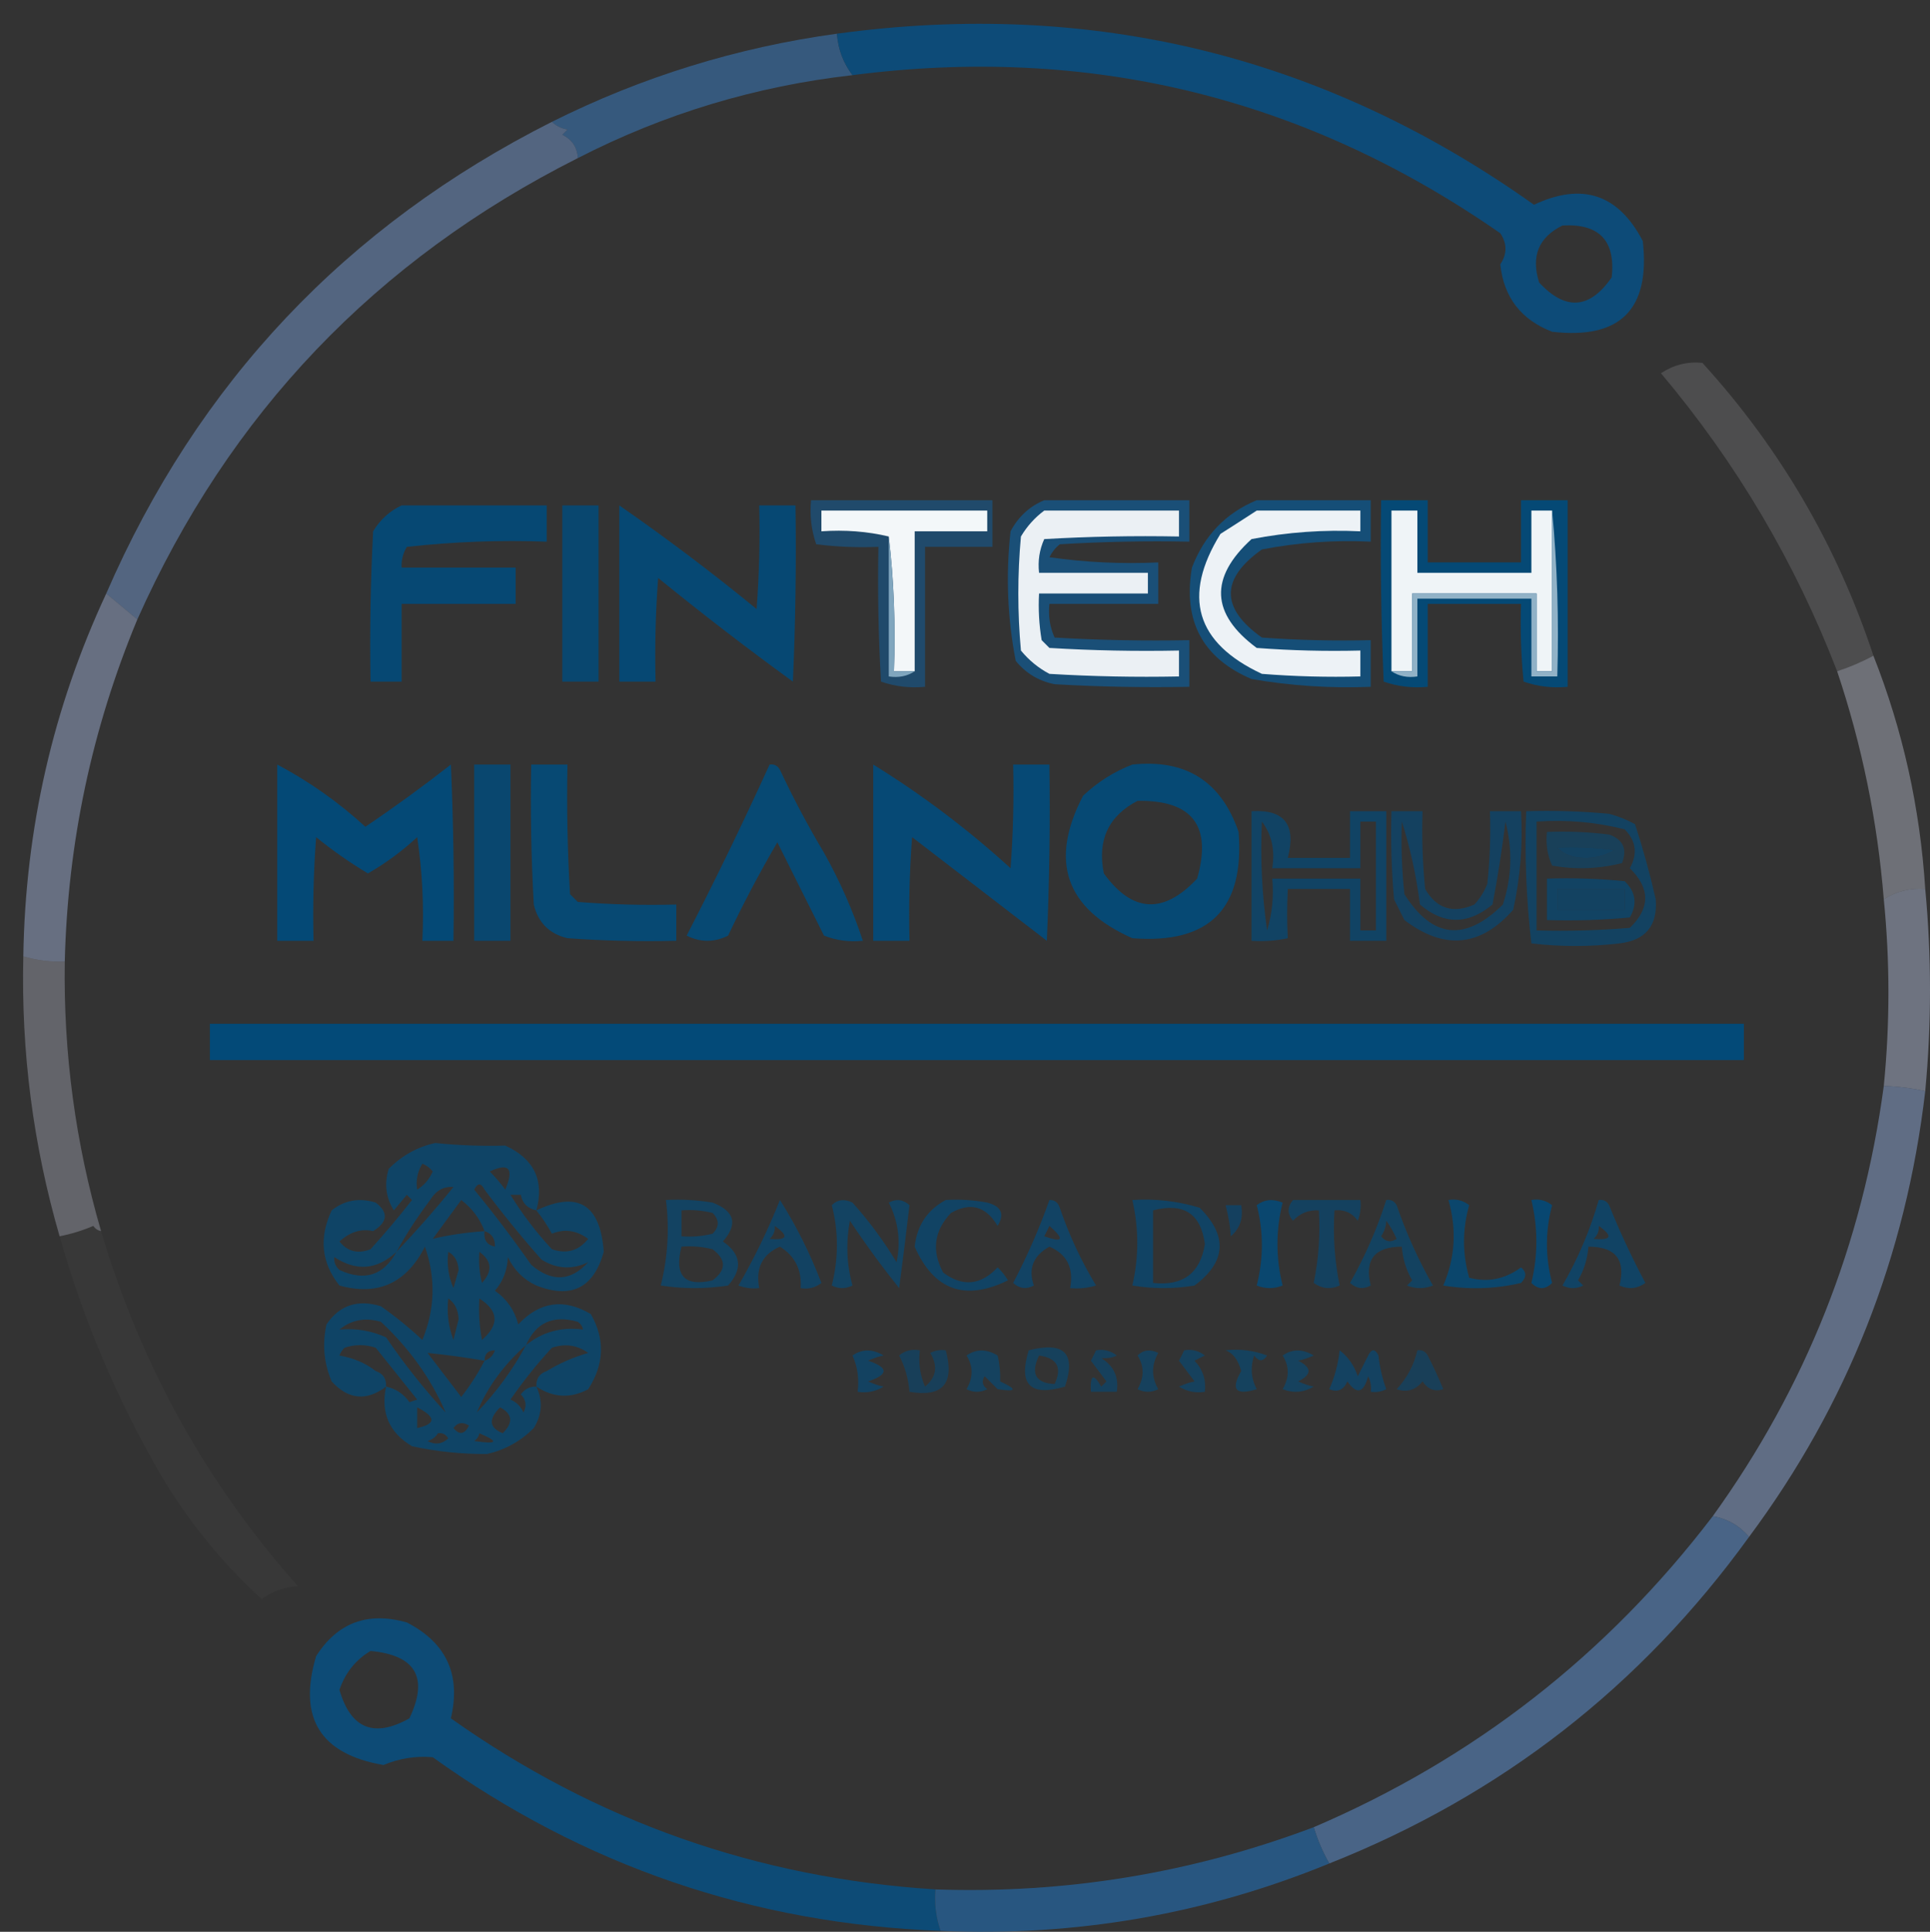 <?xml version="1.0" encoding="UTF-8" standalone="no"?>
<!DOCTYPE svg PUBLIC "-//W3C//DTD SVG 1.1//EN" "http://www.w3.org/Graphics/SVG/1.1/DTD/svg11.dtd">
<!-- Created with Vectornator (http://vectornator.io/) -->
<svg height="100%" stroke-miterlimit="10" style="fill-rule:nonzero;clip-rule:evenodd;stroke-linecap:round;stroke-linejoin:round;" version="1.1" viewBox="0 0 372.418 372.676" width="100%" xml:space="preserve" xmlns="http://www.w3.org/2000/svg" xmlns:vectornator="http://vectornator.io" xmlns:xlink="http://www.w3.org/1999/xlink">
<rect x="0" y="0" width="372.418" height="372.676" fill="#333333" stroke="none"/>
<defs/>
<g id="Senza-Titolo" vectornator:layerName="Senza Titolo">
<path d="M161.5 6.5C161.722 9.504 162.722 12.171 164.5 14.5C145.838 16.61 128.172 21.944 111.5 30.5C111.376 28.418 110.376 26.918 108.5 26C108.833 25.667 109.167 25.333 109.5 25C108.263 24.768 107.263 24.268 106.5 23.5C123.877 14.819 142.21 9.153 161.5 6.5Z" fill="#386492" fill-rule="evenodd" opacity="0.781" stroke="none" vectornator:layerName="path"/>
<path d="M164.5 14.5C162.722 12.171 161.722 9.504 161.5 6.5C210.782-0.214 255.616 10.786 296 39.5C305.292 35.121 312.292 37.455 317 46.5C318.479 59.687 312.646 65.521 299.5 64C293.501 61.673 290.168 57.34 289.5 51C290.833 49 290.833 47 289.5 45C251.79 18.757 210.123 8.59 164.5 14.5ZM301.5 43.5C308.606 43.105 311.772 46.439 311 53.5C306.748 59.653 302.081 59.986 297 54.5C295.393 49.438 296.893 45.772 301.5 43.5Z" fill="#094e7f" fill-rule="evenodd" opacity="0.905" stroke="none" vectornator:layerName="path"/>
<path d="M106.5 23.5C107.263 24.268 108.263 24.768 109.5 25C109.167 25.333 108.833 25.667 108.5 26C110.376 26.918 111.376 28.418 111.5 30.5C72.552 50.112 44.219 79.779 26.5 119.5C24.5 117.833 22.5 116.167 20.5 114.5C38.157 73.84 66.824 43.507 106.5 23.5Z" fill="#637da5" fill-rule="evenodd" opacity="0.681" stroke="none" vectornator:layerName="path"/>
<path d="M201.5 96.5C210.833 96.5 220.167 96.5 229.5 96.5C229.5 99.167 229.5 101.833 229.5 104.5C221.16 104.334 212.827 104.5 204.5 105C203.643 105.689 202.977 106.522 202.5 107.5C209.468 108.497 216.468 108.83 223.5 108.5C223.5 111.167 223.5 113.833 223.5 116.5C216.5 116.5 209.5 116.5 202.5 116.5C202.244 118.792 202.577 120.959 203.5 123C212.16 123.5 220.827 123.666 229.5 123.5C229.5 126.5 229.5 129.5 229.5 132.5C220.827 132.666 212.16 132.5 203.5 132C200.452 131.394 197.952 129.894 196 127.5C194.396 119.27 194.063 110.937 195 102.5C196.494 99.686 198.66 97.686 201.5 96.5Z" fill="#165483" fill-rule="evenodd" opacity="0.846" stroke="none" vectornator:layerName="path"/>
<path d="M266.5 96.5C269.5 96.5 272.5 96.5 275.5 96.5C275.5 100.5 275.5 104.5 275.5 108.5C281.5 108.5 287.5 108.5 293.5 108.5C293.5 104.5 293.5 100.5 293.5 96.5C296.5 96.5 299.5 96.5 302.5 96.5C302.5 108.5 302.5 120.5 302.5 132.5C299.552 132.777 296.719 132.444 294 131.5C293.501 126.511 293.334 121.511 293.5 116.5C287.5 116.5 281.5 116.5 275.5 116.5C275.5 121.833 275.5 127.167 275.5 132.5C272.552 132.777 269.719 132.444 267 131.5C266.5 119.838 266.333 108.171 266.5 96.5Z" fill="#004c7d" fill-rule="evenodd" opacity="0.9" stroke="none" vectornator:layerName="path"/>
<path d="M77.5 97.5C86.833 97.5 96.167 97.5 105.5 97.5C105.5 99.833 105.5 102.167 105.5 104.5C96.475 104.168 87.475 104.502 78.5 105.5C77.754 106.736 77.421 108.07 77.5 109.5C84.833 109.5 92.167 109.5 99.5 109.5C99.5 111.833 99.5 114.167 99.5 116.5C92.167 116.5 84.833 116.5 77.5 116.5C77.5 121.5 77.5 126.5 77.5 131.5C75.5 131.5 73.5 131.5 71.5 131.5C71.334 121.828 71.5 112.161 72 102.5C73.352 100.251 75.185 98.584 77.5 97.5Z" fill="#004c7d" fill-rule="evenodd" opacity="0.872" stroke="none" vectornator:layerName="path"/>
<path d="M108.5 97.5C110.833 97.5 113.167 97.5 115.5 97.5C115.5 108.833 115.5 120.167 115.5 131.5C113.167 131.5 110.833 131.5 108.5 131.5C108.5 120.167 108.5 108.833 108.5 97.5Z" fill="#004c7d" fill-rule="evenodd" opacity="0.819" stroke="none" vectornator:layerName="path"/>
<path d="M119.5 97.5C128.572 103.793 137.406 110.46 146 117.5C146.5 110.842 146.666 104.175 146.5 97.5C148.833 97.5 151.167 97.5 153.5 97.5C153.667 108.838 153.5 120.172 153 131.5C144.153 125.075 135.486 118.409 127 111.5C126.5 118.158 126.334 124.825 126.5 131.5C124.167 131.5 121.833 131.5 119.5 131.5C119.5 120.167 119.5 108.833 119.5 97.5Z" fill="#004c7d" fill-rule="evenodd" opacity="0.876" stroke="none" vectornator:layerName="path"/>
<path d="M156.5 96.5C168.167 96.5 179.833 96.5 191.5 96.5C191.5 99.5 191.5 102.5 191.5 105.5C187.167 105.5 182.833 105.5 178.5 105.5C178.5 114.5 178.5 123.5 178.5 132.5C175.552 132.777 172.719 132.444 170 131.5C169.5 122.84 169.334 114.173 169.5 105.5C165.486 105.666 161.486 105.499 157.5 105C156.556 102.281 156.223 99.448 156.5 96.5Z" fill="#175483" fill-rule="evenodd" opacity="0.695" stroke="none" vectornator:layerName="path"/>
<path d="M176.5 129.5C175.167 129.5 173.833 129.5 172.5 129.5C172.826 120.651 172.493 111.984 171.5 103.5C167.366 102.515 163.032 102.182 158.5 102.5C158.5 101.167 158.5 99.833 158.5 98.5C169.167 98.5 179.833 98.5 190.5 98.5C190.5 99.833 190.5 101.167 190.5 102.5C185.833 102.5 181.167 102.5 176.5 102.5C176.5 111.5 176.5 120.5 176.5 129.5Z" fill="#f3f7f9" fill-rule="evenodd" opacity="1" stroke="none" vectornator:layerName="path"/>
<path d="M201.5 98.5C210.167 98.5 218.833 98.5 227.5 98.5C227.5 100.167 227.5 101.833 227.5 103.5C218.827 103.334 210.16 103.5 201.5 104C200.577 106.041 200.244 108.208 200.5 110.5C207.5 110.5 214.5 110.5 221.5 110.5C221.5 111.833 221.5 113.167 221.5 114.5C214.5 114.5 207.5 114.5 200.5 114.5C200.335 117.518 200.502 120.518 201 123.5C201.5 124 202 124.5 202.5 125C210.827 125.5 219.16 125.666 227.5 125.5C227.5 127.167 227.5 128.833 227.5 130.5C219.16 130.666 210.827 130.5 202.5 130C200.376 128.878 198.543 127.378 197 125.5C196.333 118.167 196.333 110.833 197 103.5C198.193 101.503 199.693 99.836 201.5 98.5Z" fill="#ebf0f4" fill-rule="evenodd" opacity="1" stroke="none" vectornator:layerName="path"/>
<path d="M299.5 98.5C299.5 108.833 299.5 119.167 299.5 129.5C298.5 129.5 297.5 129.5 296.5 129.5C296.5 124.5 296.5 119.5 296.5 114.5C288.5 114.5 280.5 114.5 272.5 114.5C272.5 119.5 272.5 124.5 272.5 129.5C271.167 129.5 269.833 129.5 268.5 129.5C268.5 119.167 268.5 108.833 268.5 98.5C270.167 98.5 271.833 98.5 273.5 98.5C273.5 102.5 273.5 106.5 273.5 110.5C280.833 110.5 288.167 110.5 295.5 110.5C295.5 106.5 295.5 102.5 295.5 98.5C296.833 98.5 298.167 98.5 299.5 98.5Z" fill="#eff4f7" fill-rule="evenodd" opacity="1" stroke="none" vectornator:layerName="path"/>
<path d="M361.5 126.5C359.321 127.677 356.987 128.677 354.5 129.5C346.383 108.433 335.05 89.266 320.5 72C322.948 70.388 325.615 69.721 328.5 70C343.48 86.452 354.48 105.286 361.5 126.5Z" fill="#f2f3f7" fill-rule="evenodd" opacity="0.138" stroke="none" vectornator:layerName="path"/>
<path d="M171.5 103.5C172.493 111.984 172.826 120.651 172.5 129.5C173.833 129.5 175.167 129.5 176.5 129.5C175.081 130.451 173.415 130.784 171.5 130.5C171.5 121.5 171.5 112.5 171.5 103.5Z" fill="#80a6be" fill-rule="evenodd" opacity="1" stroke="none" vectornator:layerName="path"/>
<path d="M242.5 96.5C249.833 96.5 257.167 96.5 264.5 96.5C264.5 99.167 264.5 101.833 264.5 104.5C257.426 104.161 250.426 104.661 243.5 106C235.5 111.667 235.5 117.333 243.5 123C250.492 123.5 257.492 123.666 264.5 123.5C264.5 126.5 264.5 129.5 264.5 132.5C256.772 132.811 249.105 132.311 241.5 131C232.065 126.969 228.231 119.803 230 109.5C232.353 103.315 236.52 98.982 242.5 96.5Z" fill="#115282" fill-rule="evenodd" opacity="0.863" stroke="none" vectornator:layerName="path"/>
<path d="M242.5 98.5C249.167 98.5 255.833 98.5 262.5 98.5C262.5 99.833 262.5 101.167 262.5 102.5C255.426 102.161 248.426 102.661 241.5 104C233.33 111.457 233.663 118.457 242.5 125C249.158 125.5 255.825 125.666 262.5 125.5C262.5 127.167 262.5 128.833 262.5 130.5C256.158 130.666 249.825 130.5 243.5 130C230.74 124.04 228.074 115.04 235.5 103C237.898 101.476 240.231 99.976 242.5 98.5Z" fill="#edf2f6" fill-rule="evenodd" opacity="1" stroke="none" vectornator:layerName="path"/>
<path d="M299.5 98.5C300.494 108.987 300.828 119.654 300.5 130.5C298.833 130.5 297.167 130.5 295.5 130.5C295.5 125.5 295.5 120.5 295.5 115.5C288.167 115.5 280.833 115.5 273.5 115.5C273.5 120.5 273.5 125.5 273.5 130.5C271.585 130.784 269.919 130.451 268.5 129.5C269.833 129.5 271.167 129.5 272.5 129.5C272.5 124.5 272.5 119.5 272.5 114.5C280.5 114.5 288.5 114.5 296.5 114.5C296.5 119.5 296.5 124.5 296.5 129.5C297.5 129.5 298.5 129.5 299.5 129.5C299.5 119.167 299.5 108.833 299.5 98.5Z" fill="#91b2c7" fill-rule="evenodd" opacity="1" stroke="none" vectornator:layerName="path"/>
<path d="M20.5 114.5C22.5 116.167 24.5 117.833 26.5 119.5C17.728 140.594 13.061 162.594 12.5 185.5C9.763 185.599 7.096 185.265 4.5 184.5C4.883 159.902 10.216 136.569 20.5 114.5Z" fill="#919fbe" fill-rule="evenodd" opacity="0.556" stroke="none" vectornator:layerName="path"/>
<path d="M53.5 147.5C59.634 150.743 65.301 154.743 70.5 159.5C76.14 155.693 81.64 151.693 87 147.5C87.5 158.828 87.666 170.162 87.5 181.5C85.5 181.5 83.5 181.5 81.5 181.5C81.83 174.8 81.497 168.134 80.5 161.5C77.583 164.205 74.416 166.538 71 168.5C67.509 166.419 64.175 164.085 61 161.5C60.5 168.158 60.334 174.825 60.5 181.5C58.167 181.5 55.833 181.5 53.5 181.5C53.5 170.167 53.5 158.833 53.5 147.5Z" fill="#004c7d" fill-rule="evenodd" opacity="0.915" stroke="none" vectornator:layerName="path"/>
<path d="M91.5 147.5C93.833 147.5 96.167 147.5 98.5 147.5C98.5 158.833 98.5 170.167 98.5 181.5C96.167 181.5 93.833 181.5 91.5 181.5C91.5 170.167 91.5 158.833 91.5 147.5Z" fill="#004c7d" fill-rule="evenodd" opacity="0.819" stroke="none" vectornator:layerName="path"/>
<path d="M102.5 147.5C104.833 147.5 107.167 147.5 109.5 147.5C109.334 155.84 109.5 164.173 110 172.5C110.5 173 111 173.5 111.5 174C117.825 174.5 124.158 174.666 130.5 174.5C130.5 176.833 130.5 179.167 130.5 181.5C123.492 181.666 116.492 181.5 109.5 181C106 180.167 103.833 178 103 174.5C102.5 165.506 102.334 156.506 102.5 147.5Z" fill="#004d7d" fill-rule="evenodd" opacity="0.864" stroke="none" vectornator:layerName="path"/>
<path d="M148.5 147.5C149.376 147.369 150.043 147.702 150.5 148.5C153.079 153.992 155.912 159.325 159 164.5C162.068 169.964 164.568 175.631 166.5 181.5C163.881 181.768 161.381 181.435 159 180.5C155.984 174.469 152.984 168.469 150 162.5C146.579 168.342 143.412 174.342 140.5 180.5C137.833 181.833 135.167 181.833 132.5 180.5C138.117 169.6 143.45 158.6 148.5 147.5Z" fill="#004c7d" fill-rule="evenodd" opacity="0.866" stroke="none" vectornator:layerName="path"/>
<path d="M168.5 147.5C177.901 153.298 186.734 159.965 195 167.5C195.5 160.842 195.666 154.175 195.5 147.5C197.833 147.5 200.167 147.5 202.5 147.5C202.667 158.838 202.5 170.172 202 181.5C193.333 174.833 184.667 168.167 176 161.5C175.5 168.158 175.334 174.825 175.5 181.5C173.167 181.5 170.833 181.5 168.5 181.5C168.5 170.167 168.5 158.833 168.5 147.5Z" fill="#004c7d" fill-rule="evenodd" opacity="0.886" stroke="none" vectornator:layerName="path"/>
<path d="M218.5 147.5C228.823 146.408 235.656 150.741 239 160.5C240.167 175.333 233.333 182.167 218.5 181C205.591 175.276 202.425 166.11 209 153.5C211.843 150.837 215.009 148.837 218.5 147.5ZM219.5 154.5C230.082 154.332 233.915 159.332 231 169.5C224.508 176.425 218.508 176.092 213 168.5C211.709 162.087 213.876 157.42 219.5 154.5Z" fill="#004c7d" fill-rule="evenodd" opacity="0.882" stroke="none" vectornator:layerName="path"/>
<path d="M268.5 156.5C270.5 156.5 272.5 156.5 274.5 156.5C274.334 161.511 274.501 166.511 275 171.5C277.218 175.315 280.384 176.315 284.5 174.5C285.584 173.335 286.417 172.002 287 170.5C287.499 165.845 287.666 161.179 287.5 156.5C289.5 156.5 291.5 156.5 293.5 156.5C293.87 162.925 293.37 169.258 292 175.5C285.691 182.682 278.691 183.349 271 177.5C270.333 176.167 269.667 174.833 269 173.5C268.501 167.843 268.334 162.176 268.5 156.5ZM270.5 158.5C272.104 163.506 273.271 168.84 274 174.5C278.596 178.432 283.263 178.432 288 174.5C289.011 169.213 289.844 163.879 290.5 158.5C291.897 163.918 291.731 169.251 290 174.5C282.72 181.714 276.387 181.047 271 172.5C270.501 167.845 270.334 163.179 270.5 158.5Z" fill="#004b7d" fill-rule="evenodd" opacity="0.608" stroke="none" vectornator:layerName="path"/>
<path d="M241.5 156.5C247.831 156.11 250.164 159.11 248.5 165.5C252.5 165.5 256.5 165.5 260.5 165.5C260.5 162.5 260.5 159.5 260.5 156.5C262.833 156.5 265.167 156.5 267.5 156.5C267.5 164.833 267.5 173.167 267.5 181.5C265.167 181.5 262.833 181.5 260.5 181.5C260.5 178.167 260.5 174.833 260.5 171.5C256.5 171.5 252.5 171.5 248.5 171.5C248.322 174.879 248.322 178.045 248.5 181C246.19 181.497 243.857 181.663 241.5 181.5C241.5 173.167 241.5 164.833 241.5 156.5ZM243.5 158.5C245.388 160.988 246.055 163.988 245.5 167.5C251.167 167.5 256.833 167.5 262.5 167.5C262.5 164.5 262.5 161.5 262.5 158.5C263.5 158.5 264.5 158.5 265.5 158.5C265.5 165.5 265.5 172.5 265.5 179.5C264.5 179.5 263.5 179.5 262.5 179.5C262.5 176.167 262.5 172.833 262.5 169.5C256.833 169.5 251.167 169.5 245.5 169.5C245.82 172.898 245.487 176.232 244.5 179.5C243.503 172.532 243.17 165.532 243.5 158.5Z" fill="#004c7d" fill-rule="evenodd" opacity="0.662" stroke="none" vectornator:layerName="path"/>
<path d="M294.5 156.5C299.844 156.334 305.177 156.501 310.5 157C312.246 157.471 313.913 158.138 315.5 159C317.063 163.795 318.396 168.628 319.5 173.5C319.882 178.57 317.548 181.403 312.5 182C306.833 182.667 301.167 182.667 295.5 182C294.517 173.585 294.183 165.085 294.5 156.5ZM296.5 158.5C302.29 158.096 307.956 158.596 313.5 160C315.706 162.209 316.04 164.709 314.5 167.5C318.455 171.372 318.455 175.205 314.5 179C308.509 179.499 302.509 179.666 296.5 179.5C296.5 172.5 296.5 165.5 296.5 158.5ZM300.5 163.5C304.182 163.335 307.848 163.501 311.5 164C309.712 165.088 307.712 165.588 305.5 165.5C303.36 165.444 301.694 164.777 300.5 163.5ZM300.5 171.5C304.833 171.5 309.167 171.5 313.5 171.5C313.5 172.833 313.5 174.167 313.5 175.5C309.167 175.5 304.833 175.5 300.5 175.5C300.5 174.167 300.5 172.833 300.5 171.5Z" fill="#004c7d" fill-rule="evenodd" opacity="0.627" stroke="none" vectornator:layerName="path"/>
<path d="M298.5 160.5C302.514 160.334 306.514 160.501 310.5 161C313.2 161.949 314.033 163.783 313 166.5C308.587 167.632 304.087 167.799 299.5 167C298.577 164.959 298.244 162.792 298.5 160.5ZM300.5 163.5C301.694 164.777 303.36 165.444 305.5 165.5C307.712 165.588 309.712 165.088 311.5 164C307.848 163.501 304.182 163.335 300.5 163.5Z" fill="#004d7d" fill-rule="evenodd" opacity="0.514" stroke="none" vectornator:layerName="path"/>
<path d="M361.5 126.5C367.173 140.869 370.506 155.869 371.5 171.5C368.579 171.283 365.913 171.949 363.5 173.5C362.29 158.448 359.29 143.782 354.5 129.5C356.987 128.677 359.321 127.677 361.5 126.5Z" fill="#c7ccde" fill-rule="evenodd" opacity="0.396" stroke="none" vectornator:layerName="path"/>
<path d="M298.5 169.5C303.511 169.334 308.511 169.501 313.5 170C315.648 172.075 315.982 174.408 314.5 177C309.177 177.499 303.844 177.666 298.5 177.5C298.5 174.833 298.5 172.167 298.5 169.5ZM300.5 171.5C300.5 172.833 300.5 174.167 300.5 175.5C304.833 175.5 309.167 175.5 313.5 175.5C313.5 174.167 313.5 172.833 313.5 171.5C309.167 171.5 304.833 171.5 300.5 171.5Z" fill="#004c7d" fill-rule="evenodd" opacity="0.652" stroke="none" vectornator:layerName="path"/>
<path d="M40.5 197.5C139.167 197.5 237.833 197.5 336.5 197.5C336.5 199.833 336.5 202.167 336.5 204.5C237.833 204.5 139.167 204.5 40.5 204.5C40.5 202.167 40.5 199.833 40.5 197.5Z" fill="#004c7d" fill-rule="evenodd" opacity="0.936" stroke="none" vectornator:layerName="path"/>
<path d="M371.5 171.5C372.724 184.472 372.724 197.472 371.5 210.5C368.873 209.908 366.206 209.575 363.5 209.5C364.695 197.441 364.695 185.441 363.5 173.5C365.913 171.949 368.579 171.283 371.5 171.5Z" fill="#a7b1cb" fill-rule="evenodd" opacity="0.508" stroke="none" vectornator:layerName="path"/>
<path d="M103.5 233.5C111.523 229.689 115.857 232.356 116.5 241.5C114.564 248.468 110.23 250.635 103.5 248C101 246.833 99.167 245 98 242.5C97.907 245.007 97.074 247.174 95.5 249C97.81 250.637 99.31 252.804 100 255.5C104.133 251.1 108.8 250.433 114 253.5C116.778 258.344 116.611 263.177 113.5 268C110.101 269.823 106.768 269.656 103.5 267.5C104.777 270.205 104.61 272.872 103 275.5C100.471 278.032 97.471 279.698 94 280.5C89.12 280.54 84.286 280.04 79.5 279C75.097 276.377 73.431 272.543 74.5 267.5C70.723 270.35 67.223 270.017 64 266.5C62.496 262.961 62.163 259.295 63 255.5C65.513 251.788 69.013 250.622 73.5 252C76.312 253.977 78.978 256.144 81.5 258.5C83.942 252.58 84.108 246.58 82 240.5C78.406 247.552 72.906 250.052 65.5 248C62.014 243.624 61.514 238.791 64 233.5C66.497 231.522 69.331 231.022 72.5 232C74.994 233.912 74.827 235.746 72 237.5C69.71 236.978 67.544 237.645 65.5 239.5C67.044 241.446 69.044 241.946 71.5 241C74.285 237.926 76.952 234.759 79.5 231.5C79.167 231.167 78.833 230.833 78.5 230.5C77.667 231.5 76.833 232.5 76 233.5C74.46 231.045 74.126 228.379 75 225.5C77.561 222.916 80.561 221.249 84 220.5C88.451 220.966 92.951 221.133 97.5 221C103.067 223.563 105.067 227.73 103.5 233.5ZM80.5 229.5C80.215 227.712 80.548 226.045 81.5 224.5C82.308 224.808 82.975 225.308 83.5 226C82.837 227.518 81.837 228.685 80.5 229.5ZM97.5 229.5C96.636 228.312 95.636 227.145 94.5 226C98.234 224.239 99.234 225.405 97.5 229.5ZM76.5 241.5C78.397 238.053 80.563 234.72 83 231.5C84.113 229.671 85.613 228.837 87.5 229C83.968 233.36 80.301 237.527 76.5 241.5ZM113.5 243.5C110.126 247.211 106.459 247.377 102.5 244C99.025 239.025 95.359 234.191 91.5 229.5C92.167 228.167 92.833 228.167 93.5 229.5C96.977 234.145 100.644 238.645 104.5 243C107.416 244.818 110.416 244.984 113.5 243.5ZM98.5 230.5C99.167 230.5 99.833 230.5 100.5 230.5C100.81 232.144 101.81 233.144 103.5 233.5C104.614 234.885 105.614 236.385 106.5 238C108.92 237.012 111.253 237.345 113.5 239C111.662 241.303 109.328 241.969 106.5 241C103.46 237.74 100.794 234.24 98.5 230.5ZM93.5 237.5C89.59 237.807 86.256 238.307 83.5 239C85.333 236.5 87.167 234 89 231.5C91.102 233.095 92.602 235.095 93.5 237.5ZM93.5 237.5C94.906 237.973 95.573 238.973 95.5 240.5C93.952 240.179 93.285 239.179 93.5 237.5ZM76.5 241.5C74.016 246.064 70.349 247.231 65.5 245C64.748 244.329 64.414 243.496 64.5 242.5C68.76 245.315 72.76 244.982 76.5 241.5ZM86.5 241.5C87.725 242.152 88.392 243.319 88.5 245C88.167 246.167 87.833 247.333 87.5 248.5C86.526 246.257 86.192 243.924 86.5 241.5ZM92.5 241.5C94.924 243.228 95.09 245.228 93 247.5C92.504 245.527 92.338 243.527 92.5 241.5ZM86.5 250.5C87.748 251.334 88.415 252.667 88.5 254.5C88.167 255.833 87.833 257.167 87.5 258.5C86.52 255.914 86.187 253.247 86.5 250.5ZM92.5 250.5C96.23 252.883 96.397 255.549 93 258.5C92.503 255.854 92.336 253.187 92.5 250.5ZM65.5 256.5C67.795 254.615 70.462 254.115 73.5 255C78.998 260.12 83.165 265.954 86 272.5C81.806 267.94 77.972 263.106 74.5 258C71.649 256.711 68.649 256.211 65.5 256.5ZM112.5 256.5C108.334 255.944 104.668 256.944 101.5 259.5C103.403 255.145 106.736 253.645 111.5 255C112.056 255.383 112.389 255.883 112.5 256.5ZM74.5 267.5C74.573 265.973 73.906 264.973 72.5 264.5C70.55 262.974 68.217 261.974 65.5 261.5C65.709 260.914 66.043 260.414 66.5 260C68.5 259.333 70.5 259.333 72.5 260C75.167 263.333 77.833 266.667 80.5 270C80 270.167 79.5 270.333 79 270.5C77.877 268.9 76.377 267.9 74.5 267.5ZM101.5 259.5C98.963 264.217 95.796 268.551 92 272.5C94.092 267.547 97.258 263.213 101.5 259.5ZM105.5 264.5C104.094 264.973 103.427 265.973 103.5 267.5C102.244 267.461 101.244 267.961 100.5 269C101.517 270.049 101.684 271.216 101 272.5C100.5 271.333 99.667 270.5 98.5 270C100.926 266.484 103.593 263.151 106.5 260C109.053 259.149 111.386 259.482 113.5 261C110.591 261.85 107.924 263.017 105.5 264.5ZM93.5 262.5C92.25 264.932 90.75 267.266 89 269.5C86.833 266.667 84.667 263.833 82.5 261C86.133 261.368 89.799 261.868 93.5 262.5ZM95.5 260.5C95.167 261.5 94.5 262.167 93.5 262.5C93.5 261.167 94.167 260.5 95.5 260.5ZM80.5 271.5C84.165 273.374 84.165 274.707 80.5 275.5C80.5 274.167 80.5 272.833 80.5 271.5ZM96.5 271.5C98.914 272.777 99.081 274.443 97 276.5C94.38 275.434 94.213 273.767 96.5 271.5ZM87.5 275.5C88.251 274.427 89.251 274.26 90.5 275C89.648 276.728 88.648 276.895 87.5 275.5ZM84.5 276.5C85.376 276.369 86.043 276.702 86.5 277.5C85.277 278.614 83.944 278.781 82.5 278C83.416 277.722 84.082 277.222 84.5 276.5ZM92.5 276.5C96.373 278.154 96.04 278.654 91.5 278C92.056 277.617 92.389 277.117 92.5 276.5Z" fill="#004c7d" fill-rule="evenodd" opacity="0.696" stroke="none" vectornator:layerName="path"/>
<path d="M4.5 184.5C7.096 185.265 9.763 185.599 12.5 185.5C12.228 203.199 14.562 220.533 19.5 237.5C18.883 237.389 18.383 237.056 18 236.5C15.913 237.397 13.746 238.064 11.5 238.5C6.396 220.904 4.063 202.904 4.5 184.5Z" fill="#c6cbdc" fill-rule="evenodd" opacity="0.323" stroke="none" vectornator:layerName="path"/>
<path d="M128.5 231.5C131.518 231.335 134.518 231.502 137.5 232C141.77 233.635 142.437 236.135 139.5 239.5C143.021 241.944 143.355 244.778 140.5 248C136.167 248.667 131.833 248.667 127.5 248C128.868 242.51 129.201 237.01 128.5 231.5ZM131.5 233.5C133.527 233.338 135.527 233.505 137.5 234C138.833 235.333 138.833 236.667 137.5 238C135.527 238.495 133.527 238.662 131.5 238.5C131.5 236.833 131.5 235.167 131.5 233.5ZM131.5 240.5C133.527 240.338 135.527 240.505 137.5 241C140.167 243 140.167 245 137.5 247C132.079 248.28 130.079 246.113 131.5 240.5Z" fill="#004c7d" fill-rule="evenodd" opacity="0.633" stroke="none" vectornator:layerName="path"/>
<path d="M182.5 231.5C185.187 231.336 187.854 231.503 190.5 232C193.234 232.718 193.9 234.218 192.5 236.5C190.255 232.701 187.255 231.868 183.5 234C180.231 237.453 179.731 241.286 182 245.5C185.741 248.296 189.241 247.963 192.5 244.5C193.287 245.242 193.953 246.075 194.5 247C186.195 251.066 180.195 248.899 176.5 240.5C176.955 236.394 178.955 233.394 182.5 231.5Z" fill="#004c7d" fill-rule="evenodd" opacity="0.665" stroke="none" vectornator:layerName="path"/>
<path d="M202.5 231.5C203.497 231.47 204.164 231.97 204.5 233C206.311 238.287 208.645 243.287 211.5 248C209.866 248.494 208.199 248.66 206.5 248.5C207.225 244.633 205.892 241.966 202.5 240.5C199.371 242.245 198.371 244.745 199.5 248C198.056 248.781 196.723 248.614 195.5 247.5C198.228 242.308 200.561 236.975 202.5 231.5ZM202.5 236.5C205.481 239.122 205.148 239.789 201.5 238.5C201.863 237.817 202.196 237.15 202.5 236.5Z" fill="#004c7d" fill-rule="evenodd" opacity="0.654" stroke="none" vectornator:layerName="path"/>
<path d="M218.5 231.5C222.936 231.21 227.27 231.71 231.5 233C236.94 238.442 236.607 243.442 230.5 248C226.5 248.667 222.5 248.667 218.5 248C219.766 242.531 219.766 237.031 218.5 231.5ZM222.5 233.5C228.385 231.953 231.719 234.12 232.5 240C231.597 245.628 228.264 248.128 222.5 247.5C222.5 242.833 222.5 238.167 222.5 233.5Z" fill="#004c7d" fill-rule="evenodd" opacity="0.668" stroke="none" vectornator:layerName="path"/>
<path d="M150.5 231.5C153.648 236.462 156.315 241.796 158.5 247.5C157.311 248.429 155.978 248.762 154.5 248.5C154.737 244.973 153.403 242.306 150.5 240.5C147.108 241.966 145.775 244.633 146.5 248.5C145.127 248.657 143.793 248.49 142.5 248C145.581 242.672 148.247 237.172 150.5 231.5ZM149.5 236.5C152.3 238.476 151.967 239.309 148.5 239C149.252 238.329 149.586 237.496 149.5 236.5Z" fill="#004c7d" fill-rule="evenodd" opacity="0.64" stroke="none" vectornator:layerName="path"/>
<path d="M160.5 232.5C161.601 231.402 162.934 231.235 164.5 232C167.699 235.566 170.533 239.4 173 243.5C173.85 239.464 173.35 235.631 171.5 232C172.944 231.219 174.277 231.386 175.5 232.5C174.878 237.814 174.211 243.147 173.5 248.5C170.14 244.307 166.973 239.974 164 235.5C163.204 239.755 163.371 243.921 164.5 248C163.167 248.667 161.833 248.667 160.5 248C161.824 242.734 161.824 237.567 160.5 232.5Z" fill="#004c7d" fill-rule="evenodd" opacity="0.631" stroke="none" vectornator:layerName="path"/>
<path d="M236.5 232.5C237.5 232.5 238.5 232.5 239.5 232.5C239.949 234.977 239.283 236.977 237.5 238.5C237.409 236.777 237.075 234.777 236.5 232.5Z" fill="#004a7d" fill-rule="evenodd" opacity="0.598" stroke="none" vectornator:layerName="path"/>
<path d="M242.5 232.5C243.946 231.387 245.613 231.22 247.5 232C246.167 237.333 246.167 242.667 247.5 248C245.833 248.667 244.167 248.667 242.5 248C243.824 242.734 243.824 237.567 242.5 232.5Z" fill="#004c7d" fill-rule="evenodd" opacity="0.806" stroke="none" vectornator:layerName="path"/>
<path d="M249.5 231.5C253.833 231.5 258.167 231.5 262.5 231.5C262.657 232.873 262.49 234.207 262 235.5C260.89 233.963 259.39 233.297 257.5 233.5C257.197 238.43 257.531 243.263 258.5 248C256.741 248.798 255.074 248.631 253.5 247.5C254.443 242.9 254.777 238.233 254.5 233.5C252.516 233.383 250.85 234.05 249.5 235.5C248.374 234.192 248.374 232.858 249.5 231.5Z" fill="#004c7d" fill-rule="evenodd" opacity="0.598" stroke="none" vectornator:layerName="path"/>
<path d="M267.5 231.5C268.376 231.369 269.043 231.702 269.5 232.5C271.352 237.894 273.686 243.06 276.5 248C274.833 248.667 273.167 248.667 271.5 248C271.833 247.667 272.167 247.333 272.5 247C271.331 244.993 270.665 242.827 270.5 240.5C265.256 240.509 263.256 243.009 264.5 248C263.056 248.781 261.723 248.614 260.5 247.5C263.395 242.379 265.729 237.046 267.5 231.5ZM267.5 235.5C268.249 236.531 268.915 237.698 269.5 239C268.365 239.749 267.365 239.583 266.5 238.5C267.127 237.583 267.461 236.583 267.5 235.5Z" fill="#004c7d" fill-rule="evenodd" opacity="0.62" stroke="none" vectornator:layerName="path"/>
<path d="M279.5 231.5C280.978 231.238 282.311 231.571 283.5 232.5C282.167 237.167 282.167 241.833 283.5 246.5C287.085 247.44 290.418 246.774 293.5 244.5C294.59 245.391 294.59 246.391 293.5 247.5C288.533 248.662 283.533 248.829 278.5 248C280.791 242.668 281.124 237.168 279.5 231.5Z" fill="#004c7d" fill-rule="evenodd" opacity="0.776" stroke="none" vectornator:layerName="path"/>
<path d="M295.5 231.5C296.978 231.238 298.311 231.571 299.5 232.5C298.167 237.5 298.167 242.5 299.5 247.5C298.167 248.833 296.833 248.833 295.5 247.5C296.782 242.168 296.782 236.834 295.5 231.5Z" fill="#004c7d" fill-rule="evenodd" opacity="0.838" stroke="none" vectornator:layerName="path"/>
<path d="M308.5 231.5C309.376 231.369 310.043 231.702 310.5 232.5C312.576 237.651 314.91 242.651 317.5 247.5C315.926 248.631 314.259 248.798 312.5 248C313.744 243.009 311.744 240.509 306.5 240.5C306.335 242.827 305.669 244.993 304.5 247C304.833 247.333 305.167 247.667 305.5 248C304.167 248.667 302.833 248.667 301.5 248C304.52 242.767 306.854 237.267 308.5 231.5ZM308.5 236.5C311.3 238.476 310.967 239.309 307.5 239C308.252 238.329 308.586 237.496 308.5 236.5Z" fill="#004c7d" fill-rule="evenodd" opacity="0.663" stroke="none" vectornator:layerName="path"/>
<path d="M164.5 261.5C166.364 260.207 168.364 260.207 170.5 261.5C169.603 261.669 168.603 262.002 167.5 262.5C171.5 263.833 171.5 265.167 167.5 266.5C168.603 266.998 169.603 267.331 170.5 267.5C168.955 268.452 167.288 268.785 165.5 268.5C165.802 265.941 165.468 263.607 164.5 261.5Z" fill="#004c7d" fill-rule="evenodd" opacity="0.625" stroke="none" vectornator:layerName="path"/>
<path d="M173.5 261.5C174.568 260.566 175.901 260.232 177.5 260.5C177.192 262.924 177.526 265.257 178.5 267.5C180.694 265.685 181.028 263.518 179.5 261C180.448 260.517 181.448 260.351 182.5 260.5C184.238 266.927 181.905 269.594 175.5 268.5C175.279 265.933 174.612 263.599 173.5 261.5Z" fill="#004c7d" fill-rule="evenodd" opacity="0.524" stroke="none" vectornator:layerName="path"/>
<path d="M186.5 261.5C188.364 260.207 190.364 260.207 192.5 261.5C192.88 263.021 193.046 264.687 193 266.5C196.36 268.051 196.193 268.551 192.5 268C191.667 267.167 190.833 266.333 190 265.5C189.383 266.449 189.549 267.282 190.5 268C189.167 268.667 187.833 268.667 186.5 268C187.811 265.726 187.811 263.56 186.5 261.5Z" fill="#004c7d" fill-rule="evenodd" opacity="0.595" stroke="none" vectornator:layerName="path"/>
<path d="M198.5 260.5C205.349 258.743 207.682 261.076 205.5 267.5C198.798 269.465 196.465 267.131 198.5 260.5ZM200.5 261.5C203.997 261.995 204.997 263.828 203.5 267C199.83 266.836 198.83 265.003 200.5 261.5Z" fill="#004c7d" fill-rule="evenodd" opacity="0.564" stroke="none" vectornator:layerName="path"/>
<path d="M211.5 260.5C212.978 260.238 214.311 260.571 215.5 261.5C214.738 261.911 213.738 262.077 212.5 262C214.919 263.509 215.919 265.675 215.5 268.5C213.833 268.5 212.167 268.5 210.5 268.5C210.329 265.203 210.995 264.869 212.5 267.5C212.833 267.167 213.167 266.833 213.5 266.5C212.5 265.167 211.5 263.833 210.5 262.5C210.863 261.817 211.196 261.15 211.5 260.5Z" fill="#004c7d" fill-rule="evenodd" opacity="0.563" stroke="none" vectornator:layerName="path"/>
<path d="M219.5 261.5C220.601 260.402 221.934 260.235 223.5 261C222.167 263.333 222.167 265.667 223.5 268C222.167 268.667 220.833 268.667 219.5 268C220.811 265.726 220.811 263.56 219.5 261.5Z" fill="#004c7d" fill-rule="evenodd" opacity="0.569" stroke="none" vectornator:layerName="path"/>
<path d="M228.5 260.5C229.978 260.238 231.311 260.571 232.5 261.5C231.833 261.833 231.167 262.167 230.5 262.5C232.086 264.173 232.753 266.173 232.5 268.5C230.712 268.785 229.045 268.452 227.5 267.5C228.603 267.002 229.603 266.669 230.5 266.5C229.5 265.167 228.5 263.833 227.5 262.5C227.863 261.817 228.196 261.15 228.5 260.5Z" fill="#004c7d" fill-rule="evenodd" opacity="0.568" stroke="none" vectornator:layerName="path"/>
<path d="M236.5 260.5C239.247 260.187 241.914 260.52 244.5 261.5C243.726 262.711 242.893 262.711 242 261.5C241.242 263.769 241.409 265.936 242.5 268C238.433 269.256 237.433 268.089 239.5 264.5C238.923 262.346 237.923 261.012 236.5 260.5Z" fill="#004d7d" fill-rule="evenodd" opacity="0.588" stroke="none" vectornator:layerName="path"/>
<path d="M247.5 261.5C249.364 260.207 251.364 260.207 253.5 261.5C252.397 261.998 251.397 262.331 250.5 262.5C253.167 263.833 253.167 265.167 250.5 266.5C251.603 266.998 252.603 267.331 253.5 267.5C251.579 268.641 249.579 268.808 247.5 268C248.811 265.726 248.811 263.56 247.5 261.5Z" fill="#004c7d" fill-rule="evenodd" opacity="0.578" stroke="none" vectornator:layerName="path"/>
<path d="M258.5 260.5C260.136 261.749 261.303 263.416 262 265.5C262.667 264.167 263.333 262.833 264 261.5C264.667 260.167 265.333 260.167 266 261.5C266.236 263.764 266.736 265.931 267.5 268C266.552 268.483 265.552 268.649 264.5 268.5C264.649 267.448 264.483 266.448 264 265.5C263.131 268.763 261.797 269.096 260 266.5C259.275 268.158 258.108 268.658 256.5 268C257.554 265.618 258.221 263.118 258.5 260.5Z" fill="#004c7d" fill-rule="evenodd" opacity="0.615" stroke="none" vectornator:layerName="path"/>
<path d="M273.5 260.5C274.376 260.369 275.043 260.702 275.5 261.5C276.601 263.642 277.601 265.808 278.5 268C276.865 268.54 275.532 268.04 274.5 266.5C273.146 268.184 271.479 268.684 269.5 268C271.487 265.893 272.82 263.393 273.5 260.5Z" fill="#004d7d" fill-rule="evenodd" opacity="0.504" stroke="none" vectornator:layerName="path"/>
<path d="M19.5 237.5C27.111 263.229 39.778 286.063 57.5 306C54.89 306.147 52.556 306.981 50.5 308.5C42.813 301.456 36.313 293.456 31 284.5C22.569 269.973 16.069 254.64 11.5 238.5C13.746 238.064 15.913 237.397 18 236.5C18.383 237.056 18.883 237.389 19.5 237.5Z" fill="#f6f7fa" fill-rule="evenodd" opacity="0.027" stroke="none" vectornator:layerName="path"/>
<path d="M363.5 209.5C366.206 209.575 368.873 209.908 371.5 210.5C367.781 242.351 356.448 271.018 337.5 296.5C335.66 294.331 333.326 292.998 330.5 292.5C348.407 267.67 359.407 240.003 363.5 209.5Z" fill="#7a8eb1" fill-rule="evenodd" opacity="0.643" stroke="none" vectornator:layerName="path"/>
<path d="M180.5 364.5C180.279 367.279 180.612 369.946 181.5 372.5C145.38 371.144 112.713 359.978 83.5 339C80.222 338.722 77.055 339.222 74 340.5C61.784 338.405 57.451 331.405 61 319.5C65.126 313.03 70.959 310.863 78.5 313C86.144 316.926 88.978 323.093 87 331.5C114.952 351.319 146.119 362.319 180.5 364.5ZM71.5 318.5C80.242 319.322 82.742 323.655 79 331.5C72.166 335.332 67.666 333.498 65.5 326C66.608 322.732 68.608 320.232 71.5 318.5Z" fill="#084e7f" fill-rule="evenodd" opacity="0.882" stroke="none" vectornator:layerName="path"/>
<path d="M330.5 292.5C333.326 292.998 335.66 294.331 337.5 296.5C316.637 325.36 289.637 346.36 256.5 359.5C255.264 357.351 254.264 355.018 253.5 352.5C284.396 339.277 310.063 319.277 330.5 292.5Z" fill="#4f719c" fill-rule="evenodd" opacity="0.798" stroke="none" vectornator:layerName="path"/>
<path d="M253.5 352.5C254.264 355.018 255.264 357.351 256.5 359.5C232.589 369.301 207.589 373.634 181.5 372.5C180.612 369.946 180.279 367.279 180.5 364.5C205.652 365.363 229.986 361.363 253.5 352.5Z" fill="#275c8b" fill-rule="evenodd" opacity="0.875" stroke="none" vectornator:layerName="path"/>
</g>
</svg>
